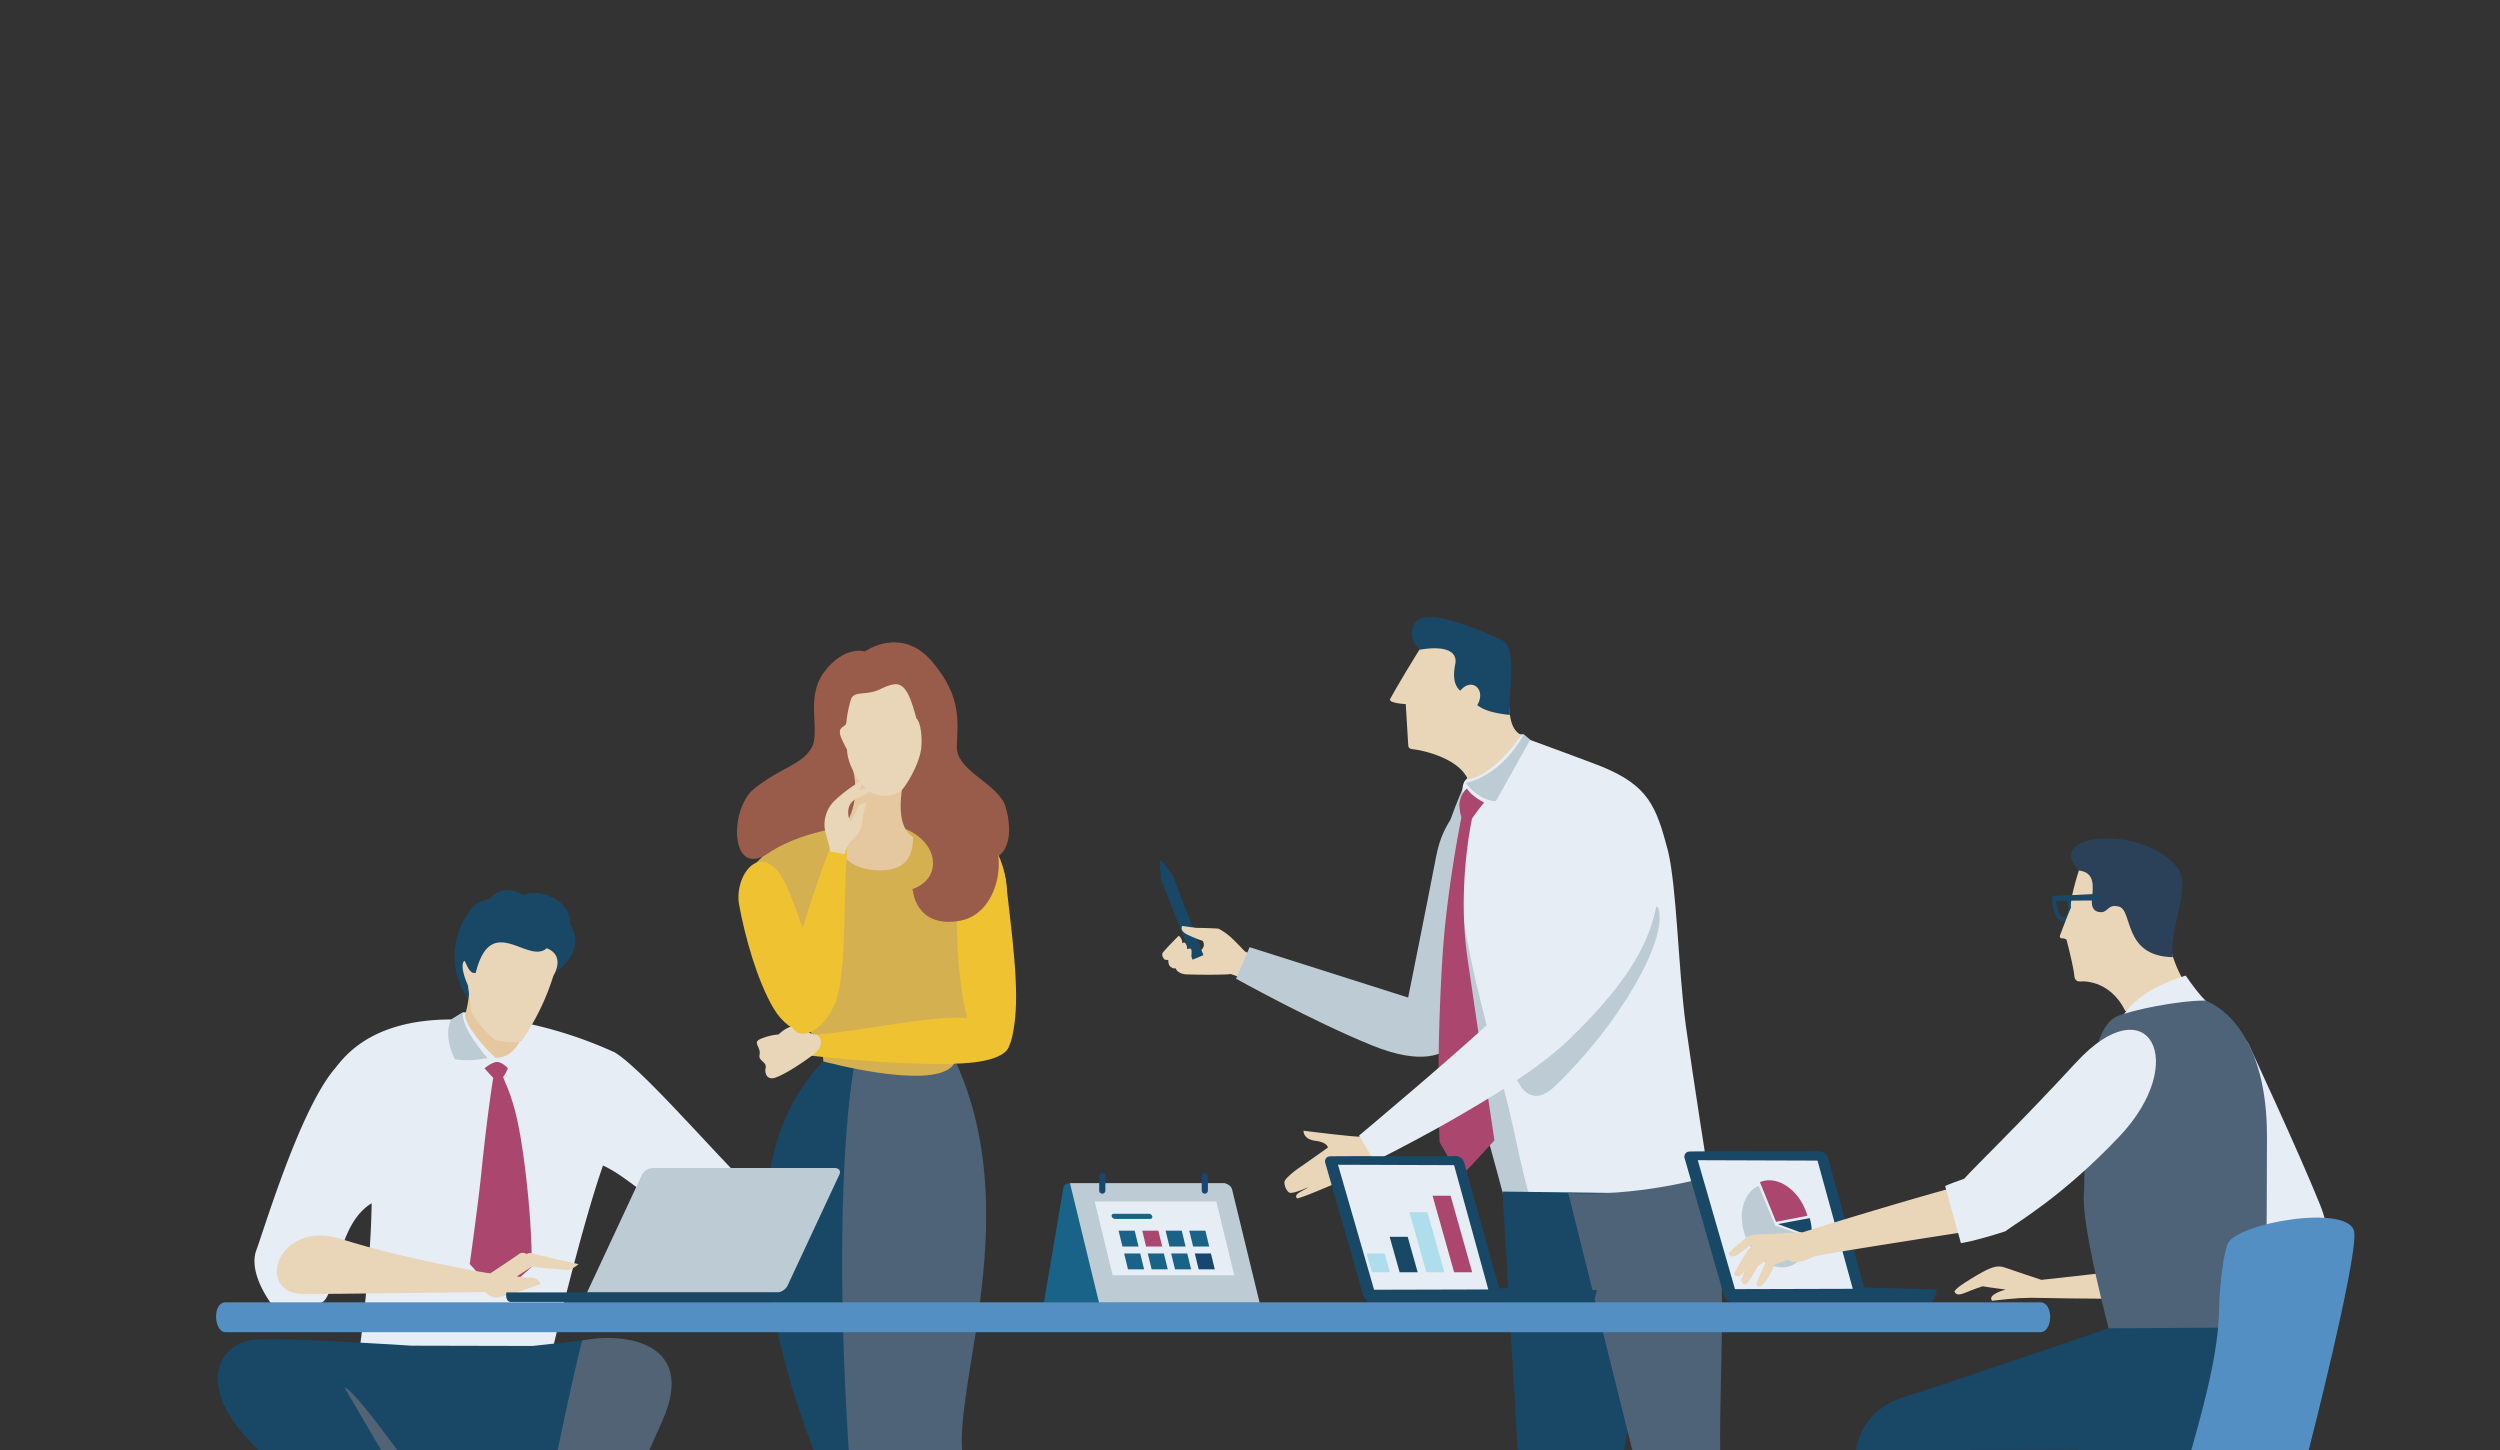 <?xml version="1.0" encoding="UTF-8"?> <svg xmlns="http://www.w3.org/2000/svg" id="レイヤー_1" data-name="レイヤー 1" width="1000" height="580" viewBox="0 0 1000 580"><rect x="0" y="0" width="1000" height="580" fill="#333333" stroke="none"/><g id="layout"><path d="M227.955,369.681c.877-4.377-2.923-9.382-8.943-11.518a14.709,14.709,0,0,0-10.062-.169,9.8,9.8,0,0,0-2.576-1.374,8.928,8.928,0,0,0-10.2,2.773c-3.836.967-6.329,2.565-7.024,3.383a30.5,30.5,0,0,0-7.307,20.011,28.132,28.132,0,0,0,7.1,18.641l30.431-10.587s6.25-3.431,9.292-8.864A11.621,11.621,0,0,0,227.955,369.681Z" fill="#194866"></path><path d="M470.265,387.26s-.857.521-2.246-.732c-.77-.684-.7-2.579-.7-2.579s-1.233.191-1.665-.335c-.827-1.015-.949-1.95-.551-2.527s3.8-4.255,6.4-6.805c.581.407,1.7,1.916,1.279,2.975.4-.053,1-.717,1.592.329a3.247,3.247,0,0,1,.444,2.128s1.521-.987,1.829.337a7.641,7.641,0,0,1-.036,1.863c3.124-1.155,6.137-2.512,4.454-5.629-1.824-.847-4.056-1.378-6.433-2.614-2.967-1.544-1.693-3.308-1.693-3.308a34.148,34.148,0,0,0,7.015.819c3.572,0,7.416.276,7.416.276a23.226,23.226,0,0,1,5.306,3.759c2.291,2.146,5.221,5.316,5.221,5.316l4.4,2.108-2.9,9.853a61.659,61.659,0,0,0-7.106-2.891c-2.127.452-17.385.279-18.467.088C470.59,389.112,470.265,387.26,470.265,387.26Z" fill="#e9d6b8"></path><path d="M605.271,313.863s-25.312.214-30.765,28.492c-4.105,21.289-11.245,56.668-11.245,56.668l-63.416-20.148-5.408,12.62s30.741,17.123,54.553,26.735c19.778,7.983,29.167,3.888,33.437-1.6s39.3-65,39.3-65Z" fill="#bdccd4"></path><path d="M603.758,487.371s-11.433-45.246-28.041-97.034c-13.666-42.6,20.393-96.258,20.393-96.258l12-.1s28.539,41.6,43.448,82.375c9.125,24.972,19.935,67.489,19.935,67.489l12.309,26.84Z" fill="#bdccd4"></path><path d="M683.517,470.914s-6.117-38.579-9.148-60.459-3.6-55.481-7.205-70.251c-4.683-17.653-7.735-25.832-26.3-33.5-3.8-1.568-30.582-11.383-30.582-11.383l-.787-1.6-2.535.076s-19.716,16.908-20.786,18.245c-1.929,2.407-1.185,6.361-.15,11.022-9.834,32.392,10.688,91.352,17.689,121.125,4.667,19.842,6.69,34.238,12.692,45.574C638.145,495.905,683.517,470.914,683.517,470.914Z" fill="#e7edf4"></path><path d="M621.934,434.508c-13.314,12.739-17.729-10.168-17.729-10.168s56.3-70.128,59.172-60.882C667.214,375.787,647.89,409.676,621.934,434.508Z" fill="#bdccd4"></path><path d="M586.839,315.412s-2.457,1.462-3.12,6.176a21.775,21.775,0,0,0,.84,5.415s-5.882,28.622-7.587,55.975c-2.7,43.252-1.115,73.938-1.115,73.938l8.174,14.119,13.748-14.862S592.948,423.848,587,383.349c-4.239-28.884,1.834-55.963,1.834-55.963s2.036-3.006,4.8-6.359C587.8,317.877,586.839,315.412,586.839,315.412Z" fill="#ab476f"></path><path d="M607.1,580.138l-6.09-103.513,70.142.91s-15.162,63.22-21.552,102.6Z" fill="#194866"></path><path d="M688.06,580.138c-.391-33.874,3.777-81.071-4.324-109.52-32.671,8.833-56.437,6.543-56.437,6.543l25.648,102.977Z" fill="#4f6378"></path><path d="M609.5,293.717l2.606,2.189-13.767,24.6s-6.537.009-12.042-7.3C601.725,309.521,609.5,293.717,609.5,293.717Z" fill="#bdccd4"></path><path d="M608.52,294.063c-4.415-2.391-4.76-7.636-5.229-16.215-.632-11.561-10.215-6.434-10.215-6.434s-8.64,7.328-9.617,13.449c-.884,5.626-2.166,12.755-4.794,12.8a82.345,82.345,0,0,0-13.465,1.972s17.582,2.3,22,12.159C598.16,309.8,608.52,294.063,608.52,294.063Z" fill="#e9d6b8"></path><path d="M565.419,299.691c3.258,0,5.873-.029,10.659-.377,6.605-.481,7.709-7.492,7.709-7.492l2.048-6.739s3.332-.107,6.485-4.863c.667-1,3.312-6.42-1.548-8.1-7.2-2.519-1.3-19.777-1.3-19.777l-10.214.2s-6.245.12-8.887,3.483-13.478,21.826-14.311,23.557,6.241,2.049,6.241,2.049.8,13.839.985,16.365C563.352,298.855,563.575,299.69,565.419,299.691Z" fill="#e9d6b8"></path><path d="M584.1,276.31c4.5-5.584,10.553-.577,6.8,5.769.962.48,2.764,2.829,13.061,3.91-.72-8.917,2.991-27.074-3.013-29.806-16.572-7.805-32.234-12.819-35.5-6.165a8.334,8.334,0,0,0,2.582,9.847c10.356-1.759,15.438.821,13.946,6.318C581.852,267.508,580.5,273.187,584.1,276.31Z" fill="#194866"></path><path d="M549.025,451.494a21.274,21.274,0,0,1-5,3.137c-2.058.248-22.618-2.34-22.618-2.34s-.239,3.4,4.772,4.03c4.835.6,4.989,2.7,4.989,2.7s-9.191,6.54-11.639,8.2-5.671,4.45-5.746,5.489a5.563,5.563,0,0,0,1.678,4.183c.746.616,2.966.115,7.93-2.021-2.03,1.527-6.19,2.616-4.567,4.5,1.289-.088,9.552-3.542,10.1-3.782,1.272-.547,7.638-3.076,11.74-5.345a27.535,27.535,0,0,0,7.308-6.513l6.759-4Z" fill="#e9d6b8"></path><path d="M549.782,464.525l-6.145-10.314s40.321-33.652,58.848-51.368c22.068-21.1,33.2-68.541,33.885-96.571,8.982,4.057,28.167,19.952,27.913,35.732-.379,23.535-2.777,41.178-37.166,74.267C605.264,437.294,549.782,464.525,549.782,464.525Z" fill="#e7edf4"></path><path d="M477.027,383.865,464.4,351.588s-.439-5.879-.487-6.815.53-.751.876-.309,4.222,5.52,4.222,5.52l12.363,32.076Z" fill="#194866"></path><path d="M474.488,380.131s.837-.966,1.739-.645.064,4.411.064,4.411Z" fill="#e9d6b8"></path><path d="M477.611,371.055l-4.679-.688s-1.405,1.847,2.1,3.521a43.842,43.842,0,0,0,6.022,2.4Z" fill="#e9d6b8"></path><path d="M382.613,425.455c26.485,58.862-.024,125.447,2.225,154.681H331.651s-50.231-99.211-3.007-154.681C347.348,424.655,364.347,424.19,382.613,425.455Z" fill="#4f6378"></path><path d="M325.516,580.137c-13.215-33.8-37.728-113.379,3.88-155.658,3.333-2.528,12.6.263,12.6.263s-9.663,43.923-2.494,155.4Z" fill="#194866"></path><path d="M329.31,424.565s.693-5.811-9.02-19.34-30.055-39.985-22.6-53.341,22.424-21.764,52.084-21.418,48.74-.693,52.556,21.335-16.3,57.76-19.947,71.983S329.31,424.565,329.31,424.565Z" fill="#d4b051"></path><path d="M398.344,343.014c5.551-2.545,6.591-11.448,3.816-20.468s-19.658-14.107-19.426-23.822,2.279-19.836-9.978-34.176-26.795-3.983-26.795-3.983-8.094-2.543-16.189,8.1-1.156,24.053-5.319,30.759-12.253,7.636-22.665,15.958-9.713,36.31,5.551,25.9,41.4-12.952,53.424-11.1,13.3,8.094,13.182,12.951Z" fill="#995c4b"></path><path d="M324.8,379.555s9.019,11.8,19.773,7.285,18.733-7.285,25.324-4.857,18.04-4.163,18.04-4.163l2.081,32.262-62.443,8.673L321.675,408Z" fill="#d4b051"></path><path d="M295.622,361.729c-2.2-12.369,10.711-29.071,20.39-4.146s12.694,35.675,12.372,47.411-12.225,9.579-18.884-1.534S297.825,374.1,295.622,361.729Z" fill="#efc231"></path><path d="M325.147,413.9c16.883-.924,46.717-7.862,61.749-6.706s25.67,13.183,6.706,17.114-71.289-2.256-71.289-2.256S323.99,417.136,325.147,413.9Z" fill="#efc231"></path><path d="M382.964,356.311c.694-14.57,15.957-32.146,19.658-1.388s5.232,46.66,2.226,59.842-14.021,6.765-17.952-7.574S382.27,370.881,382.964,356.311Z" fill="#efc231"></path><path d="M325.36,421.815c-5.03,3.814-11.528,7.971-15.194,9.235s-4.3-2.258-3.946-3.605c.718-2.743-2.917-2.99-2.413-5.421.689-3.323-2.847-4.828.138-6.338a23.585,23.585,0,0,1,7.486-1.911s4.912-4.966,8.631-2.846,4.412,2.832,6.179,2.911S330.389,418,325.36,421.815Z" fill="#e9d6b8"></path><path d="M359.9,330.7c9.135,3.065,12.6,8.787,13.183,12.951,1.274,9.174-8.037,11.969-8.037,11.969s.867,15.957,19.079,12.661,21.452-36.713,3.239-41.455C372.486,322.955,359.9,330.7,359.9,330.7Z" fill="#995c4b"></path><path d="M362.249,306.155c-1.754,1.818-3.611,4.03-6.4,3.153-3.113-.987-3.246-.9-5.377.174s-6.68,1.2-9.251-1.619c2.692,11.521-.983,21.74-6.36,24.862-2.255,4.51,2.255,15.436,17.345,15.436,11.8,0,13.009-7.978,13.009-13.355C356.021,329.079,362.511,309.108,362.249,306.155Z" fill="#e6c8a0"></path><path d="M340.541,279.341a44.1,44.1,0,0,0-1.981,9.555c-.105,1.078-.723,1.3-1.537,1.915-2.528,1.756-.038,5.29,1.827,9.128-.022,3.343,1.928,9.492,7.4,15.376,3.723,3.937,12.075,4.11,15.277-.263s6.991-11.86,7.037-17.124c.2-1.49.1-8.523-2-10.592-1.991-7-3.934-14.118-8.7-13.646-3.474.475-5.883,2.313-8.225,2.92C345.031,277.806,341.842,276.826,340.541,279.341Z" fill="#e9d6b8"></path><path d="M339.37,335.555c-2.364,16.741-.377,48.471-4.424,62.994s-19.793,23.036-19.975,3.669,18.155-66.027,18.155-66.027S336.418,333.793,339.37,335.555Z" fill="#efc231"></path><path d="M340.411,336.48c1.445-1.214,4.228-3.9,4.448-7.45a32.469,32.469,0,0,1,1.623-7.583c.248-.914-2.836-.091-3.616,2.053a40.931,40.931,0,0,1-2.744,5.4s-2.891-6.3,2.049-9.208c3.284-1.932,6.413-2.26,5.5-4.632-2.782.7-4.085,1.01-4.085,1.01s2.074-2.862.6-3.584a61.028,61.028,0,0,0-10.449,7.873,13.317,13.317,0,0,0-3.392,13.205c1.78,6.022,1.679,6.958,1.679,6.958l5.724,1.156S338.965,337.694,340.411,336.48Z" fill="#e9d6b8"></path><path d="M599.662,515.3s-13.568-48.577-13.926-50.142a3.781,3.781,0,0,0-4.251-2.729c-2.741.186-48.627-.1-49.814.135a2.007,2.007,0,0,0-1.64,2.317,1.966,1.966,0,0,0,.053.227c.364,1.15,14.62,50.98,14.62,50.98Z" fill="#194866"></path><path d="M638.65,516.019l-39.008-.732-54.938.8s.681,4.647,3.9,4.923c5.536.072,85.131-.081,87.121,0C638.342,521.12,638.65,516.019,638.65,516.019Z" fill="#194866"></path><polygon points="581.626 466.061 535.198 465.905 549.634 515.899 595.312 515.777 581.626 466.061" fill="#e7edf4"></polygon><polygon points="553.863 501.419 546.646 501.419 548.757 508.905 555.975 508.905 553.863 501.419" fill="#aedeeb"></polygon><polygon points="563.074 494.721 555.857 494.721 559.863 508.905 567.076 508.905 563.074 494.721" fill="#194866"></polygon><polygon points="570.983 484.871 563.765 484.871 570.548 508.905 577.763 508.905 570.983 484.871" fill="#aedeeb"></polygon><polygon points="580.233 478.306 573.018 478.306 581.65 508.905 588.866 508.905 580.233 478.306" fill="#ab476f"></polygon><path d="M425.384,474.9s.155-1.637,2.91-1.637,18.364,47.795,18.364,47.795H417.553Z" fill="#1a6388"></path><path d="M492.8,475.629c.426,1.694,11.065,45.525,11.065,45.525H439.63l-11.642-47.9H489.9S492.374,473.935,492.8,475.629Z" fill="#bdccd4"></path><polygon points="493.697 510.101 445.051 510.101 437.886 480.626 486.533 480.626 493.697 510.101" fill="#e7edf4"></polygon><path d="M460.905,486.539a.785.785,0,0,1-.79,1.024H445.978a1.4,1.4,0,0,1-1.289-1.024h0a.785.785,0,0,1,.506-.987.81.81,0,0,1,.285-.036h14.137a1.4,1.4,0,0,1,1.288,1.023Z" fill="#1a6388"></path><polygon points="455.421 498.617 448.976 498.617 447.434 492.271 453.879 492.271 455.421 498.617" fill="#1a6388"></polygon><polygon points="457.635 507.725 451.191 507.725 449.648 501.38 456.093 501.38 457.635 507.725" fill="#1a6388"></polygon><polygon points="464.88 498.617 458.436 498.617 456.894 492.271 463.339 492.271 464.88 498.617" fill="#ab476f"></polygon><polygon points="467.095 507.725 460.65 507.725 459.108 501.38 465.552 501.38 467.095 507.725" fill="#1a6388"></polygon><polygon points="474.236 498.617 467.791 498.617 466.249 492.271 472.694 492.271 474.236 498.617" fill="#1a6388"></polygon><polygon points="476.451 507.725 470.005 507.725 468.463 501.38 474.907 501.38 476.451 507.725" fill="#1a6388"></polygon><polygon points="483.696 498.617 477.25 498.617 475.708 492.271 482.153 492.271 483.696 498.617" fill="#1a6388"></polygon><polygon points="485.91 507.725 479.465 507.725 477.922 501.38 484.368 501.38 485.91 507.725" fill="#17476f"></polygon><path d="M440.917,477.462a1.237,1.237,0,0,1-1.237-1.237h0v-5.769a1.237,1.237,0,0,1,1.237-1.237h0a1.237,1.237,0,0,1,1.237,1.237v5.772a1.237,1.237,0,0,1-1.236,1.238h0Z" fill="#17476f"></path><path d="M481.922,477.462a1.237,1.237,0,0,1-1.237-1.237h0v-5.769a1.236,1.236,0,0,1,1.235-1.237h0a1.237,1.237,0,0,1,1.237,1.237v5.772a1.237,1.237,0,0,1-1.236,1.238h0Z" fill="#17476f"></path><path d="M824.431,368.3c-3.165-1.233-3.37-7.248-3.51-8.155,0,0-.379-1.664.634-1.741,1.153-.088,15.1-.832,15.1-.832l-.238,2.413-7.969.264c.145,1.531.451,5.079-1.067,7.287C826.573,368.705,824.7,368.4,824.431,368.3Zm-1.976-7.444c.3,1.189.906,5.932,2.694,5.978,3.185.081,2.029-4.909,1.859-6.387-.084-.745-.5-.786-1.853-.712-.23.012-.594.033-1.585.068-.879.031-1.24.557-1.115,1.057Z" fill="#194866"></path><path d="M865.54,519.655s-40.944-.228-48.277-.468-11.476.087-20.434,1.127c-2.114-2.565,5.479-4.5,5.479-4.5s-5.291-.628-9.206-1.3c-1.721.549-3.258,1.076-4.473,1.571-4.2,1.708-5.878,2.5-6.825.608,0-1.4,7.628-5.82,9.166-6.713,5.421-3.141,8-4.1,11.139-2.9,1.829.695,14.477,4.865,14.477,4.865l49.355-5.5Z" fill="#e9d6b8"></path><path d="M745.6,515.031s-14-50.1-14.363-51.718-1.927-2.985-4.386-2.816c-2.831.193-50.16-.1-51.387.141a2.065,2.065,0,0,0-1.688,2.384,1.926,1.926,0,0,0,.055.239c.372,1.186,15.078,52.587,15.078,52.587Z" fill="#194866"></path><path d="M774.61,515.775l-29.028-.753-56.669.826s.705,4.791,4.016,5.079c5.711.067,76.606-.087,78.661-.006C774.291,521.035,774.61,515.775,774.61,515.775Z" fill="#194866"></path><polygon points="727 464.241 679.11 464.083 693.998 515.651 741.116 515.524 727 464.241" fill="#e7edf4"></polygon><path d="M710.079,490.229l-6.646-15.9c-5.712,2.506-8.283,10.464-5.746,18.8,2.772,9.093,10.564,15.17,17.408,13.569,4.889-1.142,7.957-5.9,8.3-11.838Z" fill="#bdccd4"></path><path d="M722.961,486.3c-.012-.048-.024-.1-.039-.143-2.682-9.118-10.43-15.3-17.307-13.824a9.213,9.213,0,0,0-1.645.534l6.456,15.865Z" fill="#ab476f"></path><path d="M711.335,489.6l.042.1,13.3,4.913a21.36,21.36,0,0,0-.783-7.366Z" fill="#194866"></path><path d="M877,397.743s-7.394-9.189-9.3-21.125c-1.826-11.481-9.409-14.928-9.409-14.928s-10.353,3.251-10.93,9.448c-.515,5.7-.4,14.677-2.974,15.359-4.922,1.307-12.4,6.062-12.4,6.062s11.73-1.265,18.114,11.819C860.6,404.839,877,397.743,877,397.743Z" fill="#e9d6b8"></path><path d="M833.117,392.374c2.772-.744,5.738-1.789,10.523-3.524,6.029-2.185,6.257-9.6,6.257-9.6l-.556-6.227s1.342-3.182,3.67-8.431c.5-1.1,7.1-6.808,1.952-7.635-7.621-1.254-5.181-14.929-5.181-14.929l-10.3-.672-7.735,6.25s-3.851,11.611-3.358,15.447c-1.034,2.143-4.408,11.161-4.408,11.161a.836.836,0,0,0,.991,1.124,2.977,2.977,0,0,1,1.631.53s2.754,10.531,3.1,14.254C829.93,392.555,831.311,392.855,833.117,392.374Z" fill="#e9d6b8"></path><path d="M841.148,364.822c2.314-.658,2.322-3.144,6.308-2.215,5.851,1.237,1.488,19.938,21.7,20.256-1.811-9.892,7.064-27.306,2.419-35.019-13.009-18.118-54.87-15.16-40,.343,5.068.731,6,3.91,5.343,9.944C836.523,360.985,836.2,365.3,841.148,364.822Z" fill="#2b4159"></path><path d="M846.45,412.3s2-14.168,27.822-22.066c5.625,8.2,8.451,10.481,8.451,10.481Z" fill="#e7edf4"></path><path d="M899.344,417.487c-12.167-19.315-48.089-21.246-31.094,10.042s34.985,68.158,34.985,68.158l-12.332,2.23,3.149,21.254s4.324-.263,17.841-.263,25.021-14.979,16.138-37S899.344,417.487,899.344,417.487Z" fill="#e7edf4"></path><path d="M843.819,532.71s-11.779-43.969-10.183-56.035c.465-27.242,1.091-64.868,13.068-70.083,5.84-2.543,24.334-6.374,35.34-6.374,7.483,2.642,24.741,15.294,24.741,54.113s-.54,77.8-.54,77.8Z" fill="#4f6378"></path><path d="M887.492,531.109l18.753-.038s12.953,49.067-21.809,49.067H831.292Z" fill="#194866"></path><path d="M886.733,579.655c16.376-19.9,14.062-48.686,14.062-48.686l-57.24.367s-73.766,25.127-81.862,27.446-17.557,9.123-19.252,21.357Z" fill="#194866"></path><path d="M702.9,493.806a7.684,7.684,0,0,0-3.833.878c-.6.382-5.487,4.408-5.893,4.906-.389.5-2.15,1.568-1.594,2.284.5.613,1.486,1.021,2.976.311a46.934,46.934,0,0,0,5.428-4.054l1.406.017a15.13,15.13,0,0,0-2.177,1.8c-.329.482-5.722,9.2-5.586,9.707s1.5,1.335,2.289.692a8.683,8.683,0,0,0,2.156-2.426c-.382.859-1.553,3.933-1.624,4.2s.854,2.132,1.994,1.5c1.125-.606,4.72-7.13,4.72-7.13l3.518-2.538s-4.106,9.234-4.139,9.582c-.027.322.827,1.3,1.574.962,2.671-1.224,5.723-8.6,5.723-8.6a46.587,46.587,0,0,1,5.437-1.981c2.766,1.91,6.516.613,10.287-1.3,2.929-1.02,70.359-11.388,70.359-11.388s4.649-19.417,3.8-20.809C779.358,474.65,721.1,492.9,721.1,492.9S704.1,493.806,702.9,493.806Z" fill="#e9d6b8"></path><path d="M830.561,424.855c-23.173,25.107-39.675,40.837-44.888,46.631-7.2,2.555-7.6,2.949-7.6,2.949l6.3,22.828s5.166-.7,17.711-4.724c4.526-3.443,22.643-13.679,45.579-37.854C876.249,424.555,859.21,393.819,830.561,424.855Z" fill="#e7edf4"></path><path d="M923.5,580l-47,.139c4.981-17.769,11.013-39.295,11.15-57.14,0,0,.428-16.282,3.253-25.082s49.825-16.8,50.825-4.8S923.5,580,923.5,580Z" fill="#548fc3"></path><polygon points="839.242 357.506 821.813 358.404 821.426 360.324 839.737 360.17 839.242 357.506" fill="#194866"></polygon><path d="M148.67,481.3c-.513,31.024-6.018,67.055-6.018,67.055l76.4-.136s14.446-62.906,24.2-87.513c5.647-14.239,2.578-39.778,2.578-39.778a169.073,169.073,0,0,0-41.354-12.8c-5.476-.949-13.322-2.977-19.3-3.2a22.749,22.749,0,0,1-4.639,2.861c-34.375,0-44.191,17.087-47.257,20.431-13.737,17.124-27.254,62.37-30.741,71.835s6.32,21.91,6.32,21.91,11.73,0,18.941-.673S133.19,490.624,148.67,481.3Z" fill="#e7edf4"></path><path d="M152.323,580.138l-6.018-11.31,20.924-3.985-2.657-26.571s-47.328-3.155-61.942-2.491-26.384,18.452.85,44.357Z" fill="#194866"></path><polygon points="233.921 536.038 213.063 538.383 164.572 538.272 139.952 580.138 231.742 580.138 233.921 536.038" fill="#194866"></polygon><path d="M245.745,420.855c13.277,8,49.668,51.935,65.345,64.855,4.629,3.816-6.974,17.436-28.4,6.975s-30.314-21.28-41.461-26.483C232.764,459.224,244.731,422.6,245.745,420.855Z" fill="#e7edf4"></path><path d="M198.775,424.8c2.092-.055,4.363,2.462,4.363,2.462a14.149,14.149,0,0,1-1.87,3.507c.749,2.791,4.67,8.424,7.571,27.94,4.308,28.959,3.838,48.064,3.838,48.064L199.51,518.463l-11.623-12.85s3.46-24.609,4.686-36.827c2.287-22.8,4.71-37.649,4.71-37.649l-3.471-3.791S196.682,424.855,198.775,424.8Z" fill="#ab476f"></path><path d="M207.085,402.327l1.2,13.4s-2.858,7.526-10.055,7.415c-4.317-3.764-12.565-13.381-12.233-17.478,1.163-2.214,1.937-10.642,1.937-10.642Z" fill="#e6c8a0"></path><path d="M221.366,390.26a95.248,95.248,0,0,1-12.786,26.195c-3.21.885-8.413,0-10.3-.443-5.314-3.764-9.577-10.694-9.577-10.694l-1.55-11.237s-3.487-7.473-1.5-9.687c.487-.541,1.836,5.693,4.65,4.7,6.145-24.577,20.841-3.072,28.4-9.8C226.459,382.4,221.366,390.26,221.366,390.26Z" fill="#e9d6b8"></path><path d="M195.029,423.239c-8.01,1.583-13.076.455-13.076.455s-4.9-9.163-1.458-15.853a46.034,46.034,0,0,1,4.659-2.877C184.666,410.27,190.753,418.263,195.029,423.239Z" fill="#bdccd4"></path><path d="M259.689,580.138s1.026-2.371,5.082-11.386c14.821-32.936-16.556-35.79-31.939-32.521-5.48,22.417-9.743,43.907-9.743,43.907Z" fill="#536376"></path><path d="M136.619,495.655c25.906,8.193,59.547,13.776,59.547,13.776l-1.924,7.369s-65.387.911-73.135.8C101.877,517.321,110.713,487.464,136.619,495.655Z" fill="#e9d6b8"></path><path d="M193.882,516.3a5.271,5.271,0,0,0,4.567,2.658c2.947.21,17.686-5.314,17.686-5.314a3.48,3.48,0,0,0-3.322-2.574,27.107,27.107,0,0,1-6.062-.528l5.869-3.818s14.109,1.378,15.056,1.218,3.966-2.266,3.654-2.325c-3.469-.65-18.524-4.289-18.524-4.289a2.471,2.471,0,0,0-2.157.322,2.628,2.628,0,0,0-2.865-.167c-.976.791-11.743,7.926-11.743,7.926l-4.9-.333Z" fill="#e9d6b8"></path><path d="M236.013,514.414c-.67,1.436-1.216,2.6-1.216,2.6h75.736a5.2,5.2,0,0,0,4.413-2.6l20.823-44.621c.67-1.436-.219-2.6-1.987-2.6H261.249a5.2,5.2,0,0,0-4.413,2.6Z" fill="#bdccd4"></path><path d="M204.462,520.778h103.5c3.321,0,3.432-3.82,3.432-3.82H202.525S201.861,520.778,204.462,520.778Z" fill="#194866"></path><path d="M158.926,580.138s-17.741-24.734-21.173-25.176c2.435,4.1,14.763,25.176,14.763,25.176Z" fill="#536376"></path><path d="M90.212,532.875H816.119c5.111,0,5.412-11.943,0-11.943H90.212C84.811,520.932,85.543,532.875,90.212,532.875Z" fill="#548fc3"></path></g></svg> 